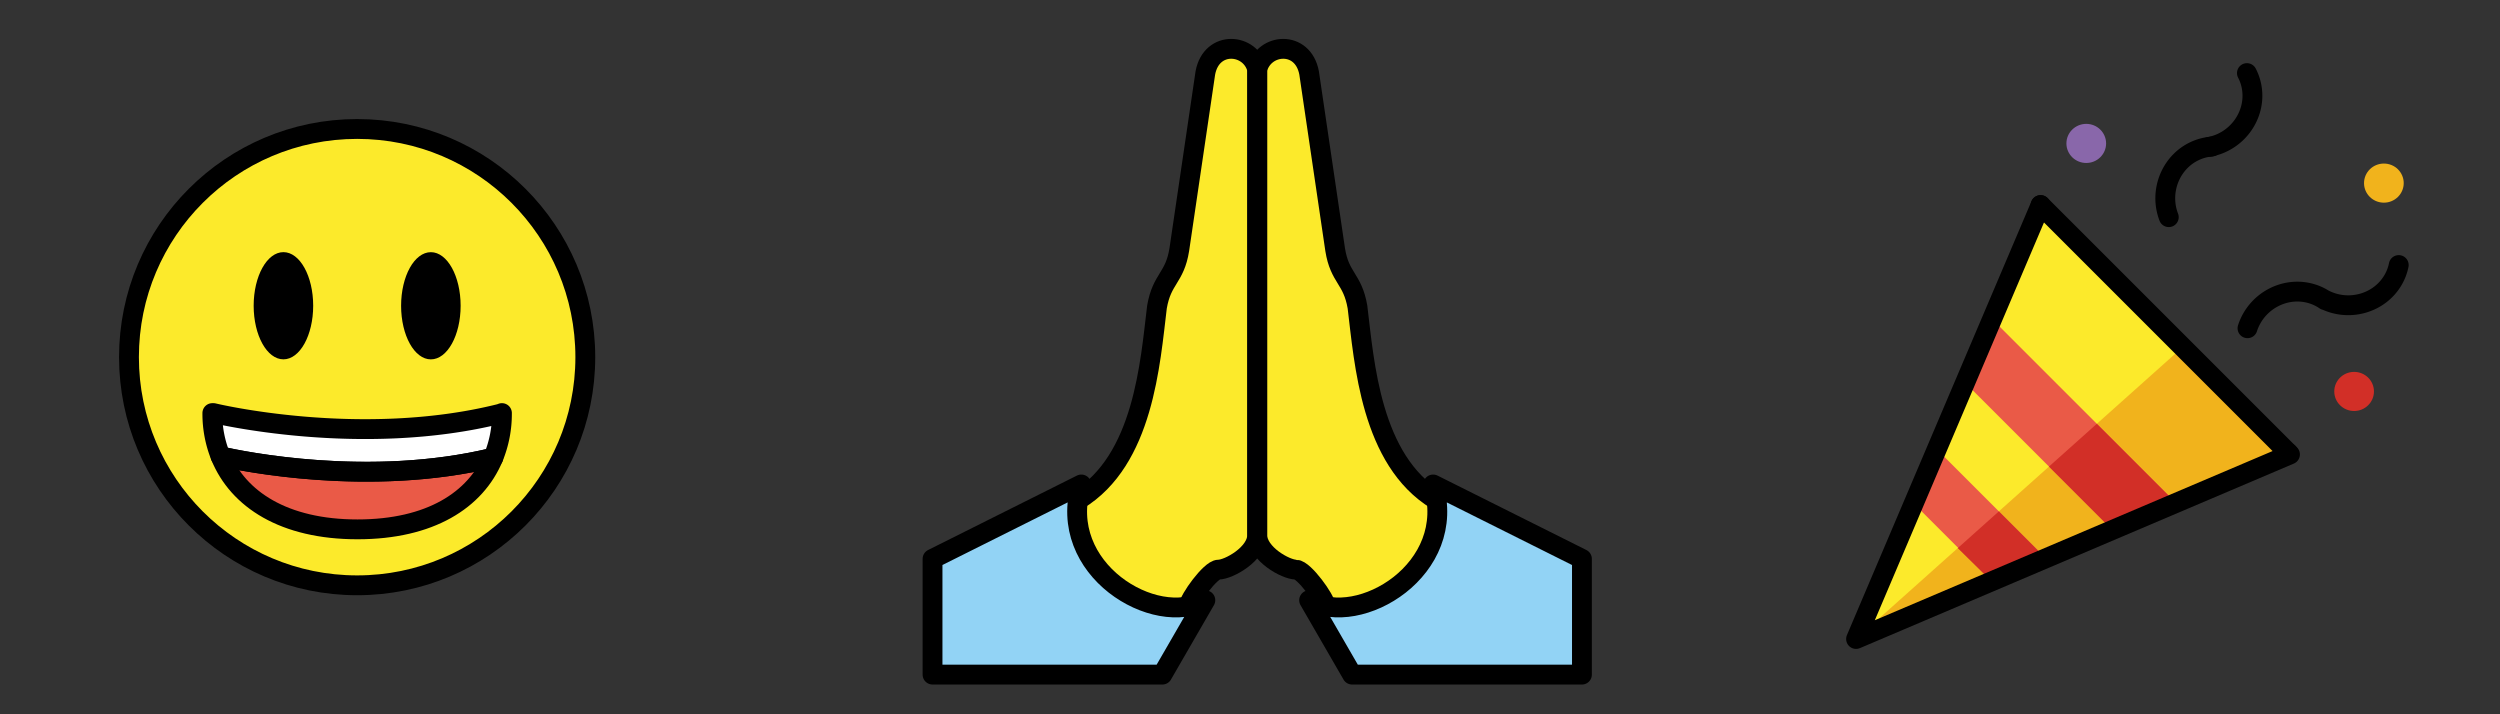 <svg xmlns="http://www.w3.org/2000/svg" xmlns:xlink="http://www.w3.org/1999/xlink" width="168" height="48" fill="none" xmlns:v="https://vecta.io/nano"><rect width="100%" height="100%" fill="#333333" stroke="none"/><style><![CDATA[.B{stroke:#000}.C{stroke-width:1.333}.D{stroke-linejoin:round}.E{fill:#fcea2b}.F{fill:#ea5a47}.G{stroke-linecap:round}.H{fill:#d22f27}.I{stroke-miterlimit:10}]]></style><use xlink:href="#B" class="E"/><use xlink:href="#C" fill="#fff"/><use xlink:href="#D" class="F"/><use xlink:href="#B" class="B C D"/><path d="M19.046 24.148c1.105 0 2-1.613 2-3.602s-.895-3.602-2-3.602-2 1.613-2 3.602.895 3.602 2 3.602zm9.908.002c1.105 0 2-1.613 2-3.602s-.895-3.602-2-3.602-2 1.613-2 3.602.895 3.602 2 3.602z" fill="#000"/><g class="B C D"><use xlink:href="#C"/><use xlink:href="#D"/></g><path d="M78.112 45.334H62.667v-7.778l10-5c-1.736 5.691 4.97 9.705 8.333 7.778l-2.889 5zm12.749-.001h15.445v-7.778l-10-5c1.736 5.691-4.97 9.705-8.333 7.778l2.889 5z" fill="#92d3f5"/><g class="E"><path d="M79.887 40.739c-4.117 0-7.449-3.193-7.449-7.138 4.417-2.68 4.854-9.226 5.312-12.976.333-1.927 1.194-1.927 1.5-3.854l1.75-11.873c.417-2.232 3.053-2.004 3.486-.232v31.278c0 1.29-1.931 2.333-2.597 2.333-.542 0-2.002 2.02-2.002 2.462z"/><path d="M89.086 40.739c4.117 0 7.449-3.193 7.449-7.138-4.417-2.68-4.854-9.226-5.312-12.976-.333-1.927-1.194-1.927-1.5-3.854l-1.75-11.873c-.417-2.232-3.053-2.004-3.486-.232v31.278c0 1.29 1.931 2.333 2.597 2.333.542 0 2.002 2.02 2.002 2.462z"/></g><g class="B C D I"><path d="M78.111 45.334H62.666v-7.778l10-5c-1.736 5.691 4.97 9.705 8.333 7.778l-2.889 5z"/><path d="M79.886 40.74c0-.442 1.46-2.462 2.002-2.462.667 0 2.597-1.044 2.597-2.333V4.667c-.433-1.772-3.069-2-3.486.232l-1.75 11.873c-.306 1.927-1.167 1.927-1.5 3.854-.458 3.75-.895 10.296-5.312 12.976" class="G"/><path d="M90.861 45.334h15.445v-7.778l-10-5c1.736 5.691-4.97 9.705-8.333 7.778l2.889 5z"/><path d="M89.085 40.74c0-.442-1.46-2.462-2.002-2.462-.667 0-2.597-1.044-2.597-2.333V4.667c.433-1.772 3.069-2 3.486.232l1.75 11.873c.305 1.927 1.167 1.927 1.5 3.854.458 3.75.895 10.296 5.312 12.976" class="G"/></g><path d="M137.453 13.454l8.38 8.379 8.379 8.38-14.353 5.974-14.353 5.974 5.974-14.353 5.973-14.353z" fill="#f1b31c"/><path d="M146.666 23.333l-9.538-9.554-6.201 14.58-6.2 14.58 21.939-19.606z" class="E"/><path d="M130.148 30.19l7.375 7.375-3.687 1.501-5.198-5.198 1.51-3.678z" class="F"/><path d="M131.562 36.832l2.274 2.234 3.687-1.501-3.2-3.201-2.761 2.468z" class="H"/><path d="M133.869 21.442l4.464 4.464 7.8 7.799-4.182 1.909-5.448-5.448-4.403-4.403 1.769-4.321z" class="F"/><path d="M137.69 31.354l4.261 4.26 4.182-1.909-5.226-5.226-3.217 2.874z" class="H"/><use xlink:href="#E" fill="#8967aa"/><use xlink:href="#E" x="20" y="2.667" fill="#f1b31c"/><use xlink:href="#E" x="18" y="16.667" class="H"/><g class="B C D G I"><path d="M153.775 30.426l.112.112-14.58 6.201-14.58 6.201 12.401-29.16"/><path d="M137.2 13.852l16.575 16.574M137.128 13.78l.072.072m13.793-8.94a3.26 3.26 0 0 1 .326.982c.301 1.832-.964 3.609-2.826 3.971"/><path d="M148.622 9.851a3.25 3.25 0 0 0-1.006.243c-1.713.714-2.552 2.729-1.874 4.499m15.453 3.218a3.24 3.24 0 0 1-.362.97c-.914 1.615-3.015 2.206-4.691 1.32m.107.07a3.24 3.24 0 0 0-.935-.442c-1.782-.518-3.699.524-4.282 2.329"/></g><defs ><path id="B" d="M24 39.333c8.468 0 15.333-6.865 15.333-15.333S32.469 8.667 24 8.667 8.667 15.532 8.667 24 15.532 39.333 24 39.333z"/><path id="C" d="M33.73 27.76a7.7 7.7 0 0 1-.58 2.993c-8.327 2.02-16.953.227-18.327-.087-.373-.923-.56-1.911-.553-2.907h.073s9.867 2.393 19.26.047l.127-.047z"/><path id="D" d="M33.15 30.753c-1.193 2.847-4.233 4.82-9.127 4.82-4.94 0-8.02-2.02-9.2-4.907 1.373.313 10 2.107 18.327.087z"/><path id="E" d="M140.197 10.952c.736 0 1.333-.588 1.333-1.314s-.597-1.314-1.333-1.314-1.334.588-1.334 1.314.597 1.314 1.334 1.314z"/></defs></svg>